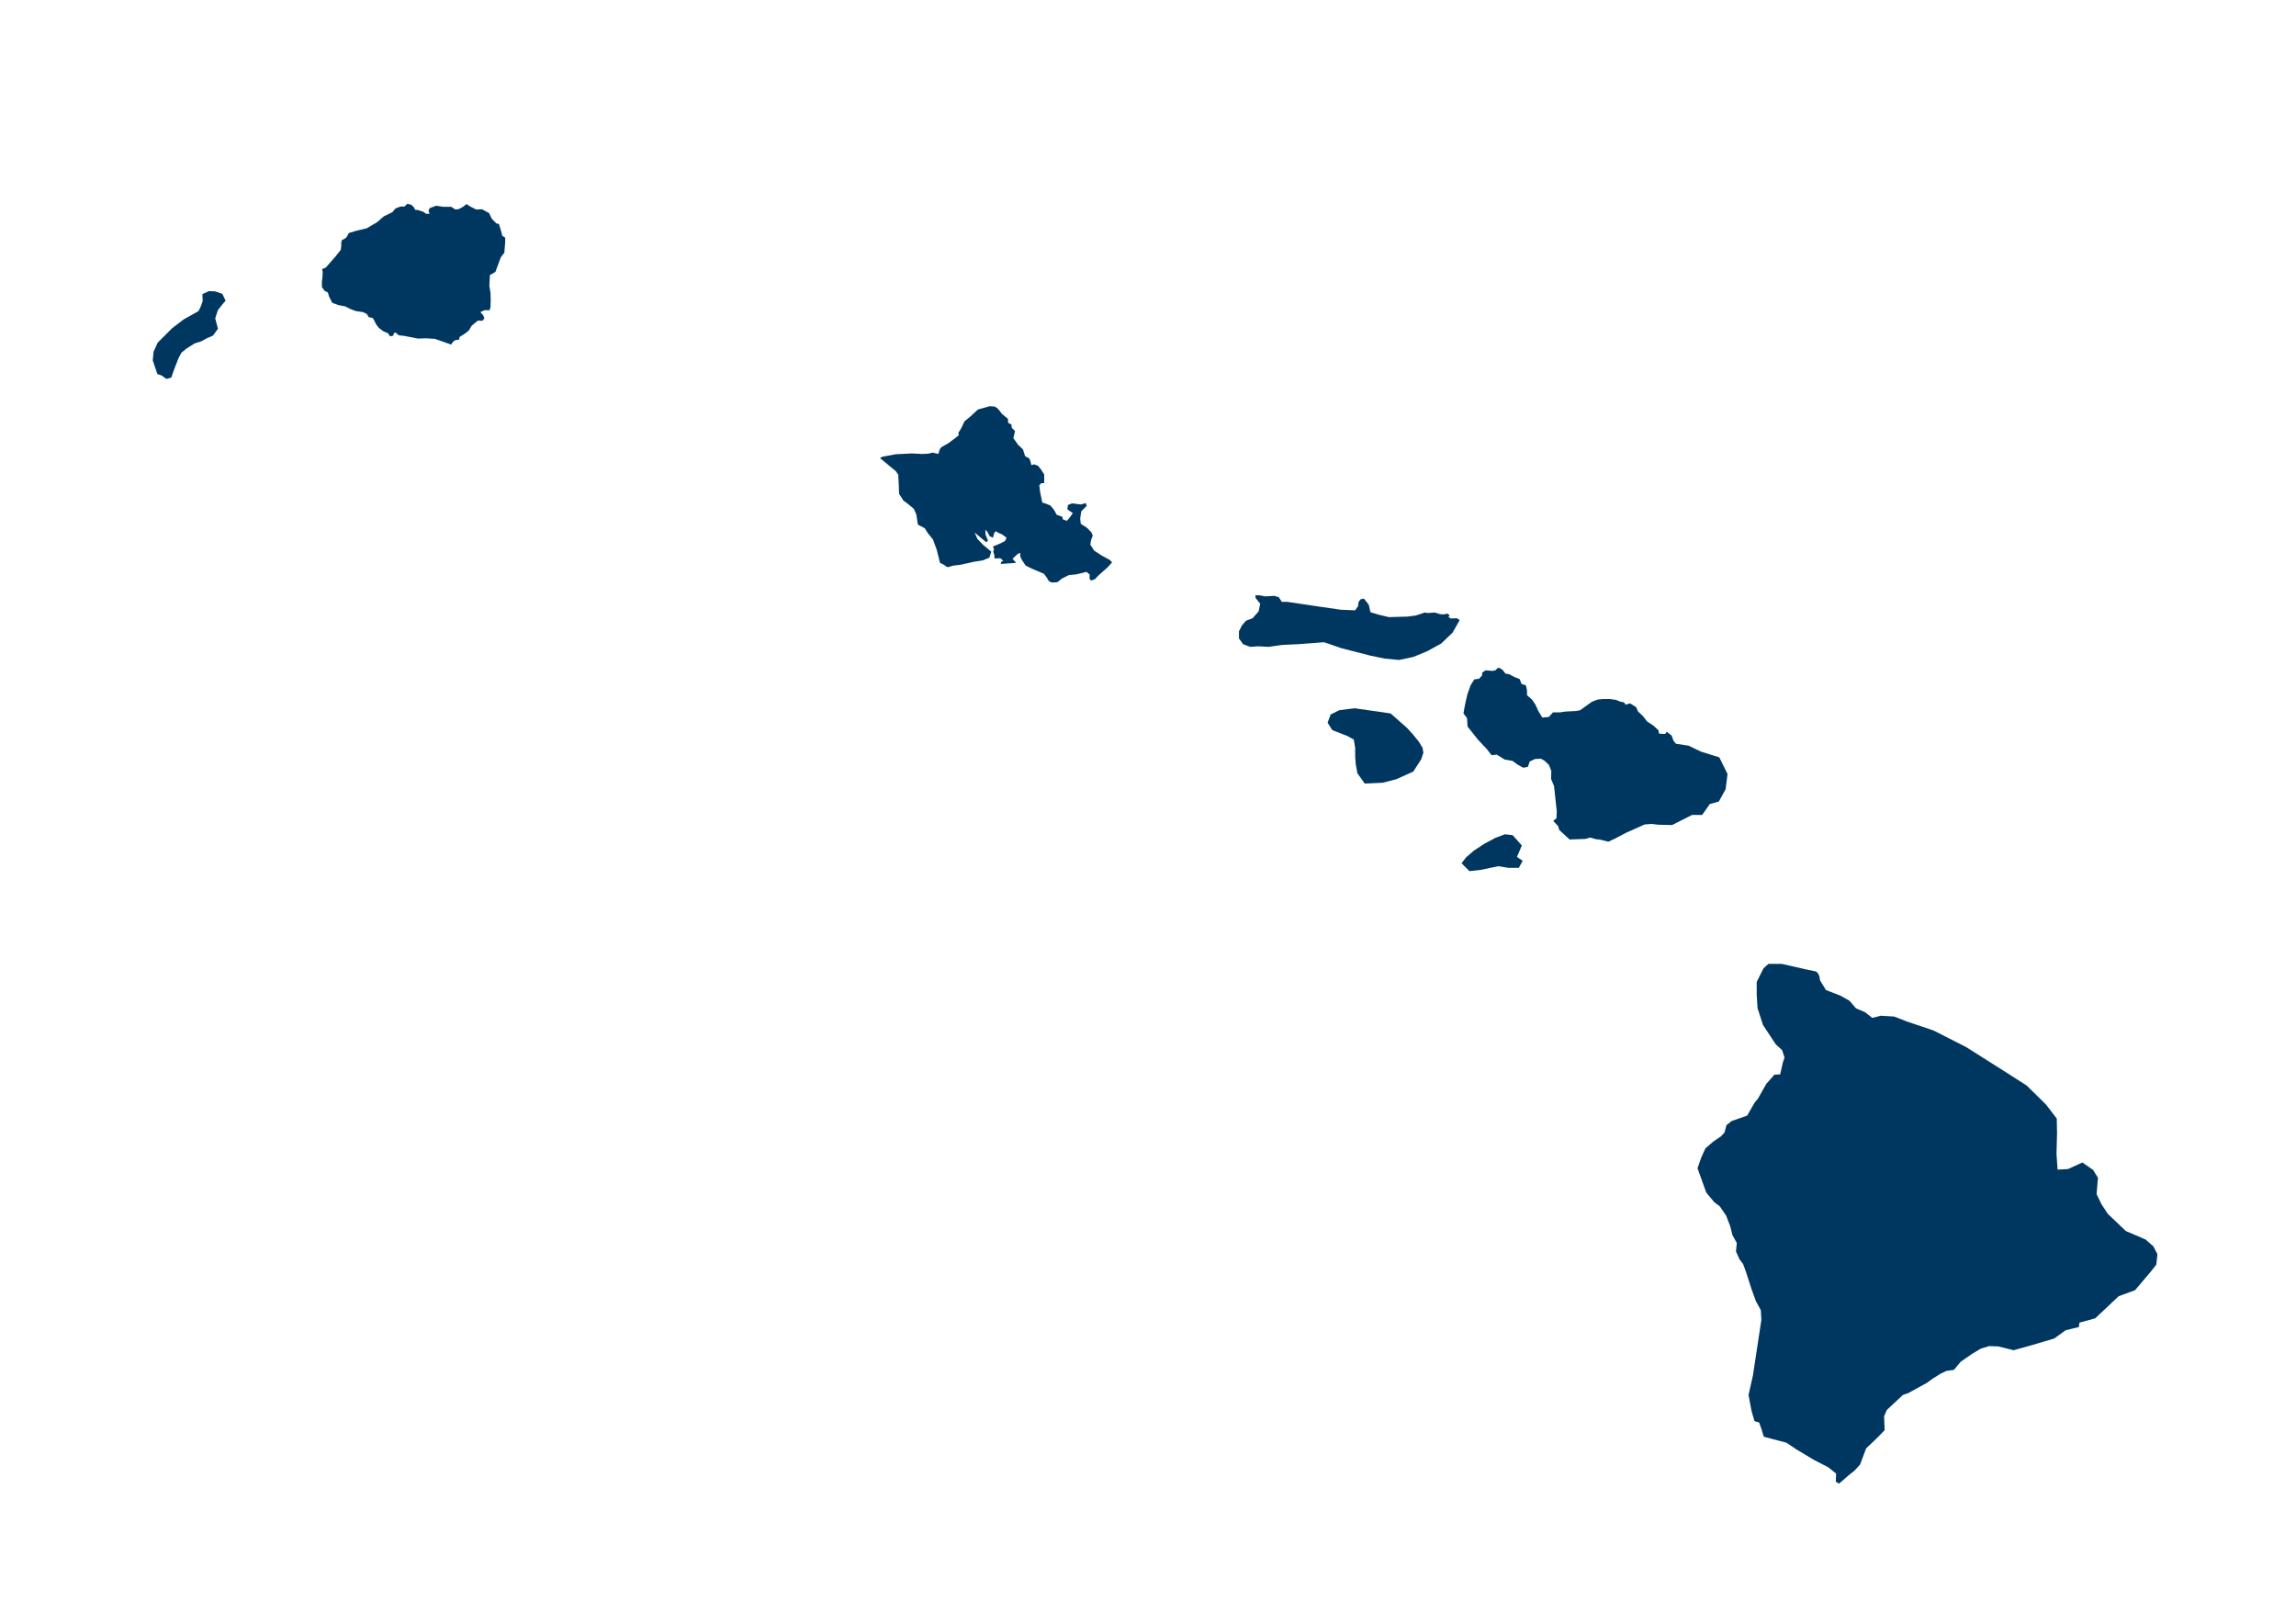 <?xml version="1.0" encoding="utf-8"?>
<!-- Generator: Adobe Illustrator 27.6.1, SVG Export Plug-In . SVG Version: 6.00 Build 0)  -->
<svg version="1.1"
	 id="svg119" xmlns:inkscape="http://www.inkscape.org/namespaces/inkscape" xmlns:sodipodi="http://sodipodi.sourceforge.net/DTD/sodipodi-0.dtd" xmlns:cc="http://creativecommons.org/ns#" xmlns:rdf="http://www.w3.org/1999/02/22-rdf-syntax-ns#" xmlns:svg="http://www.w3.org/2000/svg" xmlns:dc="http://purl.org/dc/elements/1.1/" inkscape:version="0.92.5 (2060ec1f9f, 2020-04-08)" sodipodi:docname="Hawaii.svg"
	 xmlns="http://www.w3.org/2000/svg" xmlns:xlink="http://www.w3.org/1999/xlink" x="0px" y="0px" viewBox="0 0 841.7 595.2"
	 style="enable-background:new 0 0 841.7 595.2;" xml:space="preserve">
<style type="text/css">
	.st0{fill-rule:evenodd;clip-rule:evenodd;fill:#003761;}
</style>
<sodipodi:namedview  bordercolor="#eeeeee" borderopacity="1" gridtolerance="10" guidetolerance="10" id="namedview121" inkscape:current-layer="Map 1: ne_10m_admin_1_states_provinces_lakes" inkscape:cx="561.11999" inkscape:cy="396.79938" inkscape:pageopacity="0" inkscape:pageshadow="2" inkscape:window-height="1014" inkscape:window-maximized="1" inkscape:window-width="1920" inkscape:window-x="0" inkscape:window-y="0" inkscape:zoom="0.29737949" objecttolerance="10" pagecolor="#505050" showgrid="false">
	</sodipodi:namedview>
<g id="Map_1:_ne_x5F_10m_x5F_admin_x5F_1_x5F_states_x5F_provinces_x5F_lakes" inkscape:groupmode="layer" inkscape:label="Map 1: ne_10m_admin_1_states_provinces_lakes">
	<g id="g56">
	</g>
	<g id="g58">
	</g>
	<g id="g60" transform="scale(11.808)">
	</g>
	<g id="g62" transform="scale(11.808)">
	</g>
	<g id="g68" transform="scale(1)">
	</g>
	<g id="g98" transform="scale(1)">
		<path id="path70" inkscape:connector-curvature="0" class="st0" d="M779.3,451.2l7.2,3.1l2.9,2.5l1.5,2.9l-0.4,3.8l-1.7,2.2
			l-6.1,7.2l-6,2.2l-8.6,8.1l-5.8,1.6l-0.2,1.6l-4.9,1.2l-4.1,3L745,493l-6.8,1.9l-5.7-1.4l-3.3-0.1l-3,0.9l-3.2,1.9l-4.2,2.9
			l-2.5,3l-2.8,0.4l-2.1,1l-3,1.9l-1.9,1.4l-6.9,3.8l-2,0.7l-5.9,5.5l-1,2.3l0.2,5.1l-2.5,2.6l-4.3,4.1l-2.2,5.9l-2,2.2l-2.5,2
			l-3.2,2.8l-1.2-0.7l0.1-3l-2.9-2.3l-5.4-2.8l-6.5-3.9l-3.4-2.3l-5.7-1.5l-2.6-0.7l-0.8-2.6l-0.9-2.6l-1.7-0.5l-1.1-3.7l-1.1-5.9
			l1.6-7.1l3.1-20.4l-0.2-3.6l-1.8-3.3l-1.6-4.4L640,466l-1-2.7l-1.3-1.7l-1.3-2.9l0.3-3.1l-1.6-2.9l-0.8-3.2l-1.5-3.9l-2.3-3.4
			l-2.1-1.6l-2.9-3.5l-3.2-8.9l1.4-4l1.5-3.3l2.9-2.5l2.8-1.9l1.3-1.4l0.7-2.7l1.9-1.5l5.7-2l2.7-4.7l1.3-1.6l3-5.3l3-3.4l2.1-0.1
			l1-4.4l0.6-1.8l-0.9-2.7l-2.3-2.1l-4.7-7.1l-2-6.2l-0.3-5l0-4.6l2.5-5l1.8-1.6l4.9,0l8.8,2l3.8,0.8l0.7,0.7l0.5,1.1l0.2,1.4
			l2.2,3.6l5.2,2l3.4,1.9l2.4,2.8l3.3,1.4l2.7,2.1l3.1-0.8l4.9,0.3l4.9,1.9l9.5,3.2l12,6.1l15.8,10l6.4,4.1l7.1,7l3.9,5.1l0.1,5.5
			l-0.2,7.4l0.4,5.8l3.8-0.2l5.3-2.4l3.9,2.7l1.8,2.9l-0.5,6l1.8,3.7l2.3,3.5L779.3,451.2"/>
		<path id="path72" inkscape:connector-curvature="0" class="st0" d="M630.3,277.6l3,6.1l-0.7,5.6l-2.5,4.5l-3.3,0.9l-2.8,4l-3.7,0
			l-7.3,3.7l-4.9-0.1l-2.7-0.3l-2.5,0.2l-6.7,3l-4.2,2.2l-2.4,1.1l-3.3-0.8l-1.2-0.1l-2.2-0.6l-1.8,0.5l-5.7,0.2l-3.8-3.5l-0.4-1.4
			l-1.8-1.9l1.2-1l0.1-2.5l-1-9.3l-1.1-2.6l0.1-2.9l-0.9-2.3l-0.6-0.5l-0.9-0.9l-1.4-0.8l-2.2,0.1l-1.9,0.9l-0.7,2l-1.7,0.3l-2-1.1
			l-1.9-1.4l-2.9-0.5l-2.9-1.8l-1.9,0.2l-1.8-2.3l-3.2-3.4l-3.8-4.8l-0.2-3.1l-1.3-1.7l0.5-2.9l0.9-4l1.2-3.4l1.4-2.2l1.7-0.2
			l1.1-1.2l0.1-1.1l1.2-0.8l1.2,0.1l1.5,0.1l1.1-0.3l0.5-0.7l0.8-0.1l1.1,0.7l1.1,1.4l1.3,0.2l2.1,1.1l1.8,0.7l0.7,1.8l1.6,0.5
			l0.4,1.9l0,1.7l1.9,1.7l1.2,1.8l1,2.2l1.5,2.5l2.4-0.2l1.5-1.7l2.6,0l2-0.3l3.9-0.2l1.5-0.3l4.3-3.1l2.1-0.8l2.1-0.2l2.3,0
			l2.2,0.3l1.8,0.7l0.6,0.1l0.5,0.1l0.4,0.3l0.3,0.6l1.7-0.5l2.2,1.4l0.7,1.6l0.9,0.8l1.1,1.1l1.3,1.7l2.4,1.6l1.8,1.7l0.2,1.2
			l1.6,0.1l0.7,0l0.5-0.8l1.8,1.4l0.7,1.9l0.9,1.1l4.6,0.7l4.6,2.2L630.3,277.6"/>
		<path id="path74" inkscape:connector-curvature="0" class="st0" d="M399.7,199.6l1.4,2.2l2.9,1.9l2.8,1.5l0.9,0.9l-1.6,1.8l-3.4,3
			l-1.3,1.4l-1.5,0.5l-0.5-0.9l0.1-1.3l-1.2-1l-3.6,0.9l-2.9,0.3l-2.4,1.2l-1.8,1.4l-2.1,0.1l-1-0.5l-0.7-1.2l-1.1-1.5l-4.5-1.9
			l-2.2-1.1l-1.4-2.1l-0.6-1.3l0-1.3l-1,0.5l-1.8,1.7l1.3,1.5l-5.6,0.4l0.1-0.7l0.8-0.5l-1.1-0.9l-2.1,0.1l-0.1-1.4l-0.4-1.1
			l0.3-0.9l-0.4-1l1.5-0.6l1.4-0.6l1.5-0.8l0.6-1.2l-1.6-1.2l-1.4-0.6l-0.9-0.6l-0.6,0.6l-0.5,1.8l-1.2-0.6L362,195l-0.8-0.9
			l0.1,1.9l0.9,2.2l-0.7,0.5l-3-2.5l-1.2-1l1,2.3l2.2,2.3l1.6,1.3l1.3,1.1l-0.7,2.2l-2.4,1l-3.2,0.5l-5,1.1l-2.5,0.3l-2.2,0.6
			l-0.6-0.3l-0.6-0.5l-1.6-0.8l-1.2-4.8l-1.4-3.8l-1.8-2.2l-1.2-1.9l-2.5-1.3l-0.6-3.8l-0.9-2l-2.4-2l-1.4-1l-1.6-2.5l-0.1-2.9
			l-0.2-4.1l-0.9-1.3l-5.8-4.8l0.9-0.5l4.9-0.9l5.8-0.3l3.8,0.2l2.2-0.1l1.7-0.4l2.1,0.5l0.5-1.7l0.6-0.8l2.5-1.4l2.8-2.1l1.1-0.9
			l-0.2-0.8l1-1.6l1.3-2.7l2.1-1.7l2.8-2.6l4.3-1.2l1.8,0.1l1,0.6l0.8,0.9l0.9,1.2l2.2,1.8l0.1,1.5l1.2,0.6l0.1,1.2l1.2,1.2
			l-0.6,2.6l1.7,2.4l1.8,1.7l0.8,2.5l1.5,0.8l0.4,0.9l0.4,1.6l1-0.3l1.4,0.5l1,1.2l1.3,2l0,2.2l0,1l-1.1,0l-0.7,0.8l0.3,2.4l0.3,1.5
			l0.5,2.4l1.3,0.4l1.7,0.7l1.3,1.6l1,1.8l2,0.7l0.3,1l1.4,0.5l0.9-1l1.3-1.8l-2-1.4l0.2-1.6l1.5-0.6l3.3,0.4l1.7-0.5l0.4,1l-2,2
			l-0.4,2.6l0.2,2l2.2,1.4l1.7,1.7l0.5,1.2l-0.6,1.6L399.7,199.6"/>
		<path id="path76" inkscape:connector-curvature="0" class="st0" d="M184.1,86.4l1.1,0.7l0,1.5l-0.3,4l-1.3,1.7l-2,5.4l-2,1.1
			l-0.2,4l0.4,2.5l0.1,2.7l-0.1,2.6l-0.3,1.1l-1.9,0l-1.5,0.7l1,1.1l0.5,1.2l-0.8,0.9l-1.6-0.1l-2.3,1.9l-1,1.7l-1.2,1l-2.2,1.4
			l-0.2,1l-1.5,0.2l-0.9,0.8l-0.5,0.8l-6-2.1L156,124l-2.8,0.1l-5.1-1l-1.9-0.2l-1.2-1l-0.6,0.2l-0.2,0.9l-1.2,0.3l-0.7-1.1
			l-1.8-0.8l-1.6-1.2l-1-1.3l-0.6-1.2l-0.6-1.1l-1.6-0.4l-0.6-1.1l-1.4-0.7l-2.7-0.4l-2.1-0.8l-1.7-0.9l-2.6-0.5l-2.2-0.8l-1.2-2.4
			l-0.4-1.4l-1.2-0.6l-1-1.4l0-2l0.2-1.6l0.1-1.8l-0.2-1.2l1.3-0.5l3.6-4.1l1.9-2.4l0.2-1.4l0-1.2l0.2-1l0.9-0.4L127,87l0.9-1.6
			l3-0.9l3.5-0.8l3.9-2.3l2.4-2.1l3.1-1.5l1.2-1.4l1.8-0.7l1.5,0l1-1l1.4,0.3l1,0.9l0.5,1l1.1,0.1l1.8,0.6l1.2,0.8l1.2-0.1l-0.4-1
			l0.4-1l2.4-0.9l2.5,0.4l3,0l1.6,1l1.3-0.2l1.6-0.9l1.1-0.9l1.6,1l2,1l2.1-0.1l2.6,1.4l1,2.1l1.7,1.7l0.9,0.2l0.6,1.9l0.4,1.4
			L184.1,86.4L184.1,86.4"/>
		<path id="path78" inkscape:connector-curvature="0" class="st0" d="M529.2,225.2l1.4-0.3l0.8,0.6l-0.4,0.7l0.9,0.5l2.2-0.1l1,0.7
			l-2.6,4.6l-4.2,4l-5.1,2.8l-5.1,2.1l-5.2,1.1l-5.3-0.5l-5.3-1.1l-10.5-2.7l-6.4-2.2l-9.2,0.7l-6.3,0.3l-4.8,0.7l-3.8-0.2l-3,0.2
			l-2.6-1l-1.5-2.1l0-2.6l1.1-2.2l1.5-1.7l2.4-0.9l2.2-2.5l0.6-2.8l-1.7-2.1l-0.1-1l1.5,0l2.2,0.4l3.2-0.2l1.7,0.5l1.1,1.7l2,0
			l12.8,1.9l6.9,1l5.2,0.2l1.1-1.6l0.1-1.3l0.7-1.1l1.3-0.3l1.8,2.3l0.6,2.7l3,0.9l3.8,0.9l6.8-0.2l3-0.4l1.9-0.6l1.4-0.5l1.2,0.2
			l2.5-0.2l1.9,0.6L529.2,225.2"/>
		<path id="path80" inkscape:connector-curvature="0" class="st0" d="M515.8,266.8l2.1,2.3l2.2,2.7l1.4,2.3l0.3,1.8l-0.8,2.4
			l-2.9,4.5l-6.2,2.8l-5,1.3l-6.6,0.3l-2.7-3.8L497,280l-0.2-2.6l0-3.3l-0.5-3l-2.3-1.3l-5.6-2.2l-1.7-2.7l1.1-3l3.2-1.6l5.6-0.7
			l13.2,1.9L515.8,266.8"/>
		<path id="path82" inkscape:connector-curvature="0" class="st0" d="M74.2,107.8l2.4-1.1l2.3,0.1l2.6,0.9l1.2,2.5l-1.1,1.3
			l-1.7,2.1l-1,3.1l1,3.8l-1.8,2.5l-2.3,1l-2,1.1l-2.5,0.8l-3,1.9l-1.8,1.5l-1.1,2.1l-1.6,4.1l-1,2.9l-1.8,0.5l-1.8-1.3l-1.5-0.5
			l-1.7-5l0.3-3.2l1.5-3.3l5.3-5.3l4.2-3.2l5.5-3.1l0.9-1.9l0.6-1.7L74.2,107.8"/>
		<path id="path84" inkscape:connector-curvature="0" class="st0" d="M554.5,306.1l3.4,3.8l-1.8,4.2l2.1,1.4l-1.4,2.6l-3.8,0
			l-3.6-0.6l-2.6,0.5l-3.7,0.8l-4.4,0.5l-2.9-2.9l1.6-2.1l2.9-2.5l3.8-2.5l4.1-2.2l3.5-1.3L554.5,306.1"/>
		<path id="path86" inkscape:connector-curvature="0" class="st0" d="M0,0"/>
		<path id="path88" inkscape:connector-curvature="0" class="st0" d="M0,0"/>
		<path id="path90" inkscape:connector-curvature="0" class="st0" d="M0,0"/>
		<path id="path92" inkscape:connector-curvature="0" class="st0" d="M0,0"/>
		<path id="path94" inkscape:connector-curvature="0" class="st0" d="M0,0"/>
		<path id="path96" inkscape:connector-curvature="0" class="st0" d="M0,0"/>
	</g>
	<g id="g100" transform="scale(1)">
	</g>
	<g id="g102" transform="scale(11.808)">
	</g>
	<g id="g104" transform="scale(11.808)">
	</g>
	<g id="g106" transform="scale(11.808)">
	</g>
	<g id="g108">
	</g>
	<g id="g110" transform="scale(11.808)">
	</g>
	<g id="g112" transform="scale(11.808)">
	</g>
	<g id="g114">
	</g>
</g>
</svg>
